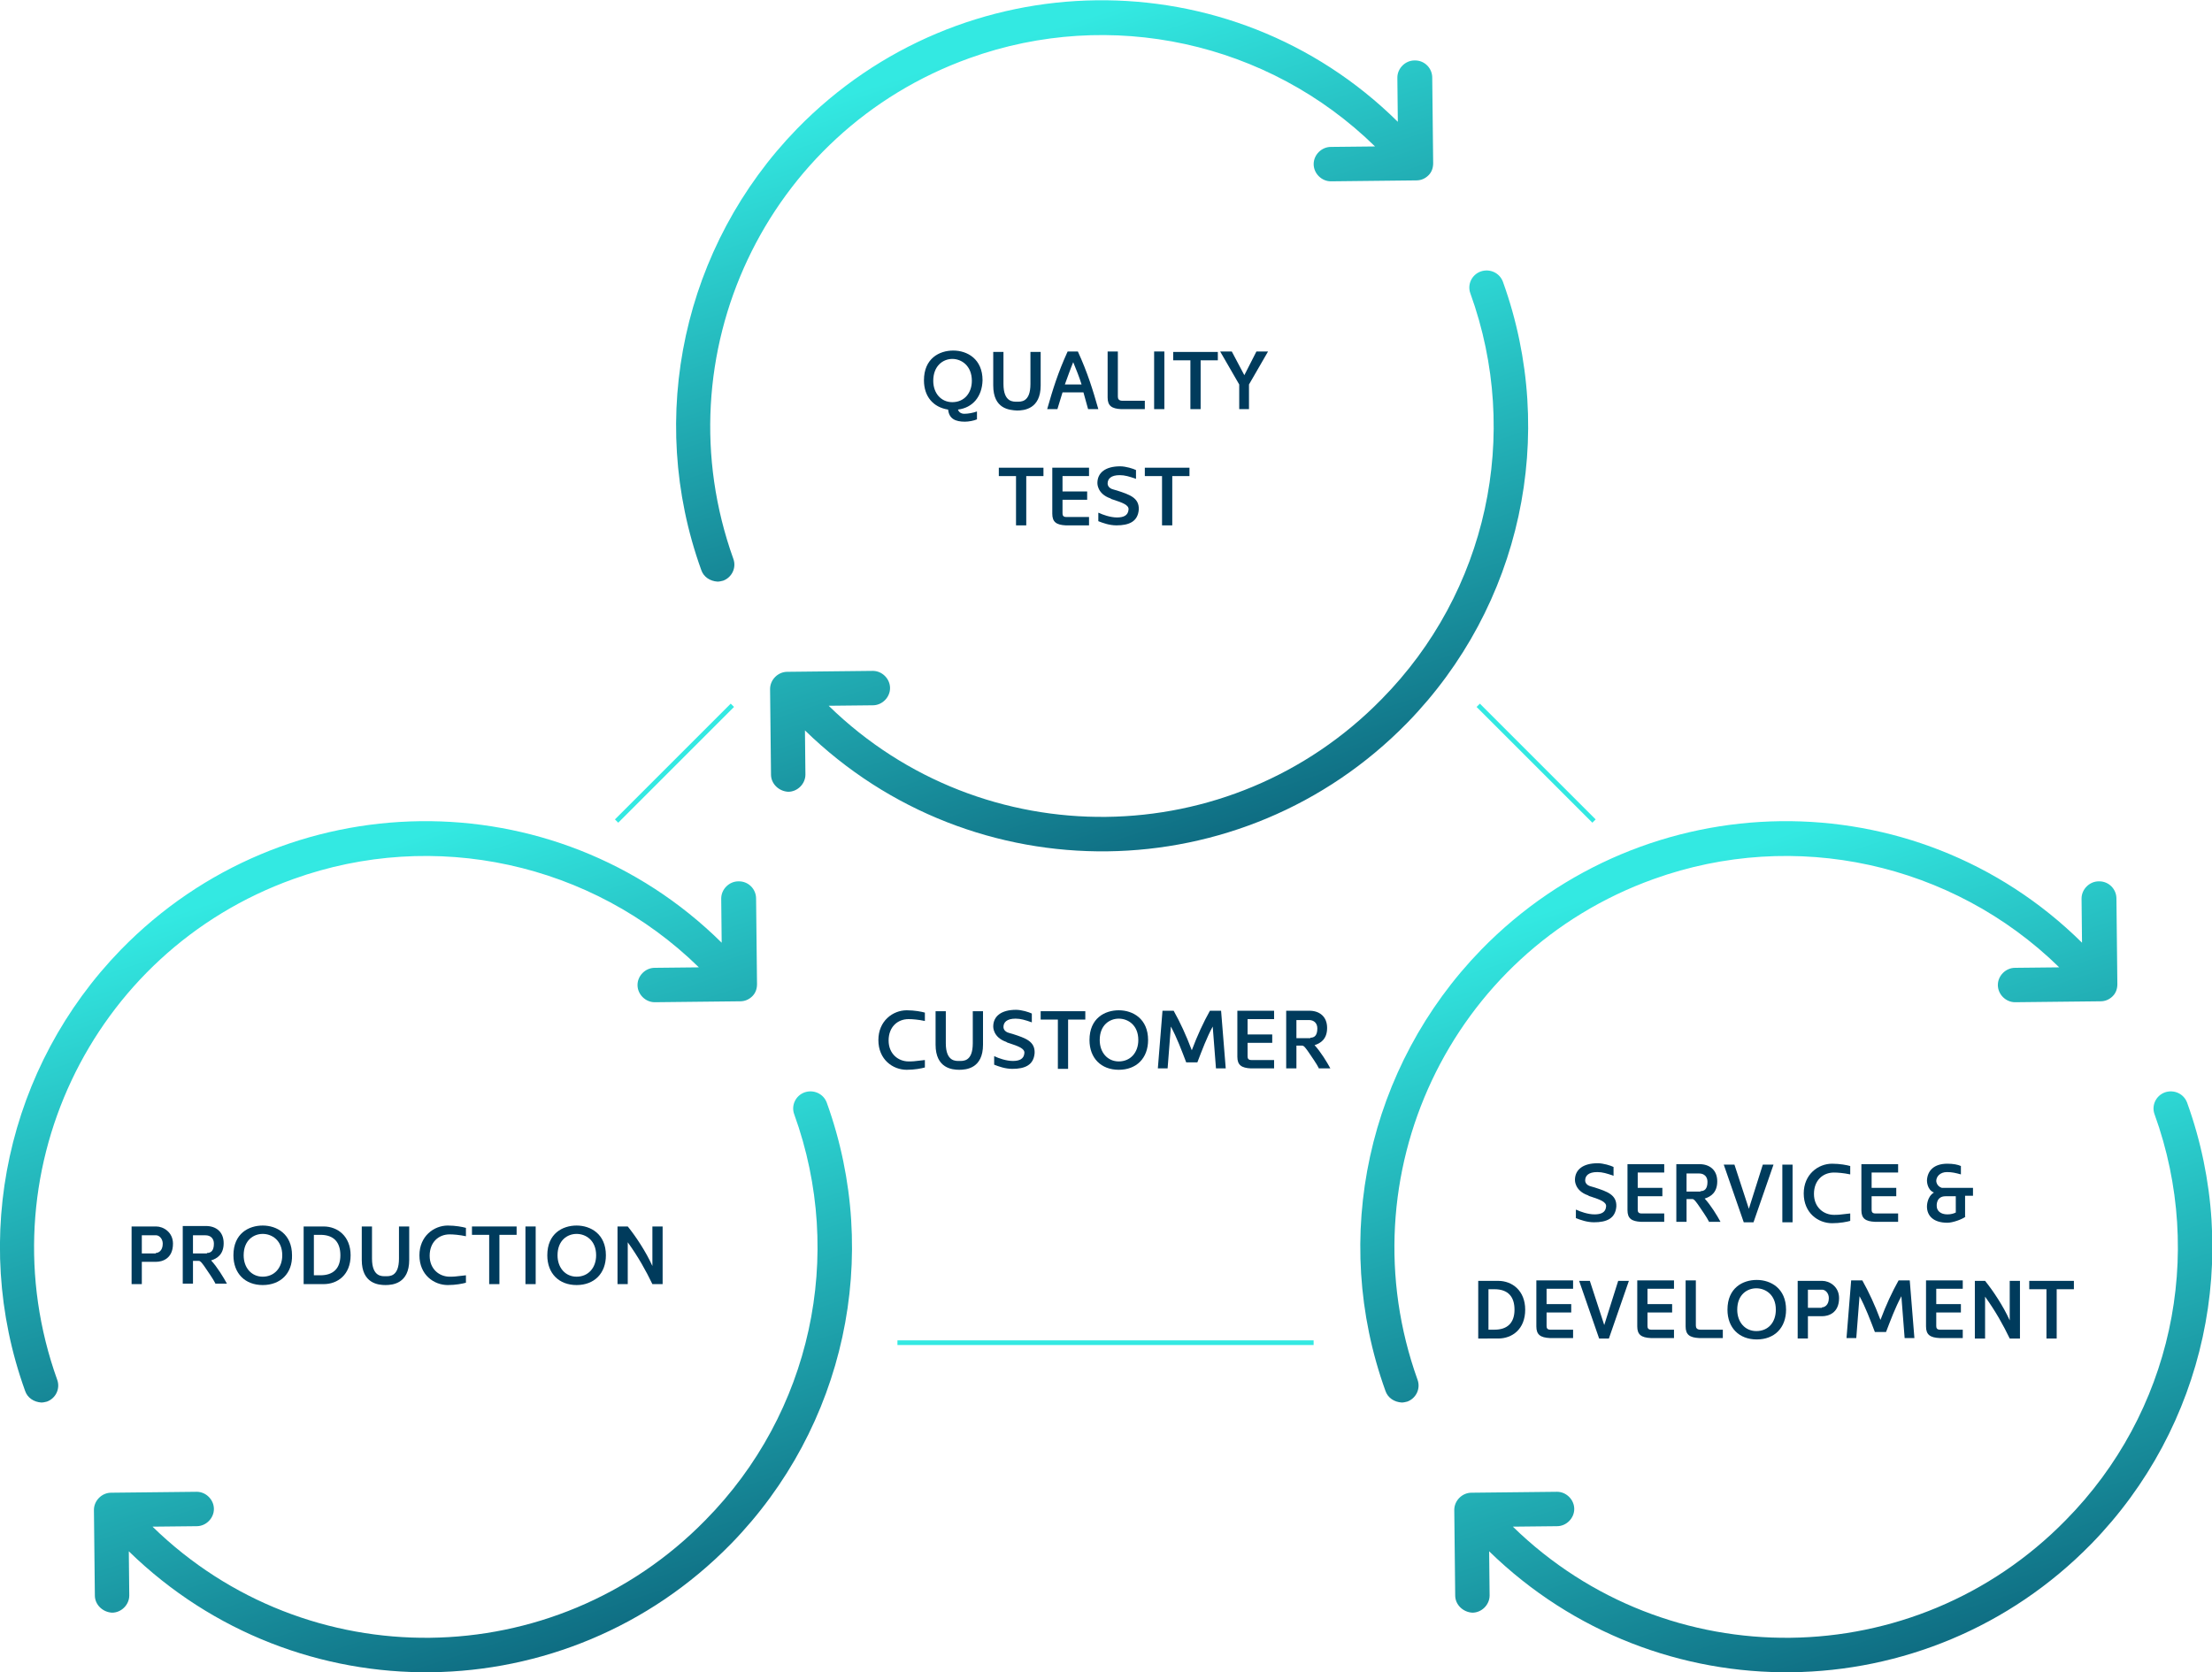 <?xml version="1.0" encoding="UTF-8"?> <!-- Generator: Adobe Illustrator 23.0.6, SVG Export Plug-In . SVG Version: 6.00 Build 0) --> <svg xmlns="http://www.w3.org/2000/svg" xmlns:xlink="http://www.w3.org/1999/xlink" id="Layer_1" x="0px" y="0px" viewBox="0 0 475.7 359.7" style="enable-background:new 0 0 475.7 359.7;" xml:space="preserve"> <style type="text/css"> .st0{fill:url(#Path_299_1_);} .st1{fill:url(#Path_300_1_);} .st2{fill:url(#Path_299-2_1_);} .st3{fill:url(#Path_300-2_1_);} .st4{fill:url(#Path_299-3_1_);} .st5{fill:url(#Path_300-3_1_);} .st6{enable-background:new ;} .st7{fill:#003B5C;} .st8{fill:none;stroke:#33E9E2;} </style> <g id="Group_266" transform="translate(-972.135 -1125.472)"> <g id="Group_130" transform="translate(-75.865 33)"> <g id="Group_59" transform="translate(1048 1092.472)"> <g id="refresh" transform="translate(292.547 176.567)"> <g id="Group_129" transform="translate(0 0)"> <g id="Group_128" transform="translate(0 0)"> <linearGradient id="Path_299_1_" gradientUnits="userSpaceOnUse" x1="-333.957" y1="147.607" x2="-333.472" y2="146.449" gradientTransform="matrix(163.003 0 0 -124.987 54490.238 18463.297)"> <stop offset="0" style="stop-color:#33E9E2"></stop> <stop offset="1" style="stop-color:#003B5C"></stop> </linearGradient> <path id="Path_299" class="st0" d="M5.4,122.6c0.5,1.5,1.9,2.4,3.5,2.5c0.4,0,0.8-0.1,1.2-0.2c1.9-0.7,2.9-2.8,2.2-4.7 c-15.7-43.8,7-92,50.8-107.7c30.3-10.9,64.2-3.5,87.2,19l-9.5,0.1c-2,0-3.7,1.7-3.7,3.7c0,2,1.7,3.7,3.7,3.7h0l18.4-0.2 c1,0,1.9-0.4,2.6-1.1c0.7-0.7,1-1.6,1-2.6l-0.2-18.4c0-2-1.6-3.7-3.7-3.7c0,0-0.1,0-0.1,0c-2,0-3.7,1.7-3.7,3.7l0.1,9.5 C119.3-9.3,61.3-8.5,26,27.7C1.6,52.8-6.5,89.6,5.4,122.6L5.4,122.6z"></path> </g> <linearGradient id="Path_300_1_" gradientUnits="userSpaceOnUse" x1="-333.946" y1="147.611" x2="-333.461" y2="146.453" gradientTransform="matrix(162.999 0 0 -124.912 54508.953 18510.301)"> <stop offset="0" style="stop-color:#33E9E2"></stop> <stop offset="1" style="stop-color:#003B5C"></stop> </linearGradient> <path id="Path_300" class="st1" d="M151.7,150.4c-32.5,33.2-85.7,33.8-118.9,1.4l9.5-0.1c2,0,3.7-1.7,3.7-3.7 c0-2-1.7-3.7-3.7-3.7h0l-18.4,0.2c-2,0-3.7,1.7-3.7,3.7l0.2,18.4c0,2,1.7,3.6,3.7,3.7h0c2,0,3.7-1.7,3.7-3.7l-0.1-9.5 c36.2,35.3,94.1,34.6,129.5-1.6c24.5-25.1,32.5-61.9,20.6-94.9c-0.7-1.9-2.8-2.9-4.8-2.2c-1.9,0.7-2.9,2.8-2.2,4.7 C181.8,93.5,174.4,127.4,151.7,150.4z"></path> </g> </g> <g id="refresh-2" transform="translate(0 176.567)"> <g id="Group_129-2" transform="translate(0 0)"> <g id="Group_128-2" transform="translate(0 0)"> <linearGradient id="Path_299-2_1_" gradientUnits="userSpaceOnUse" x1="-41.41" y1="147.607" x2="-40.925" y2="146.449" gradientTransform="matrix(163.003 0 0 -124.987 6804.131 18463.297)"> <stop offset="0" style="stop-color:#33E9E2"></stop> <stop offset="1" style="stop-color:#003B5C"></stop> </linearGradient> <path id="Path_299-2" class="st2" d="M5.4,122.6c0.5,1.5,1.9,2.4,3.5,2.5c0.4,0,0.8-0.1,1.2-0.2c1.9-0.7,2.9-2.8,2.2-4.7 c-15.7-43.8,7-92,50.8-107.7c30.3-10.9,64.2-3.5,87.2,19l-9.5,0.1c-2,0-3.7,1.7-3.7,3.7c0,2,1.7,3.7,3.7,3.7h0l18.4-0.2 c1,0,1.9-0.4,2.6-1.1c0.7-0.7,1-1.6,1-2.6l-0.2-18.4c0-2-1.6-3.7-3.7-3.7c0,0-0.1,0-0.1,0c-2,0-3.7,1.7-3.7,3.7l0.1,9.5 C119.3-9.3,61.3-8.5,26,27.7C1.6,52.8-6.5,89.6,5.4,122.6L5.4,122.6z"></path> </g> <linearGradient id="Path_300-2_1_" gradientUnits="userSpaceOnUse" x1="-41.399" y1="147.611" x2="-40.914" y2="146.453" gradientTransform="matrix(162.999 0 0 -124.912 6824.066 18510.301)"> <stop offset="0" style="stop-color:#33E9E2"></stop> <stop offset="1" style="stop-color:#003B5C"></stop> </linearGradient> <path id="Path_300-2" class="st3" d="M151.7,150.4c-32.5,33.2-85.7,33.8-118.9,1.4l9.5-0.1c2,0,3.7-1.7,3.7-3.7 c0-2-1.7-3.7-3.7-3.7h0l-18.4,0.2c-2,0-3.7,1.7-3.7,3.7l0.2,18.4c0,2,1.7,3.6,3.7,3.7h0c2,0,3.7-1.7,3.7-3.7l-0.1-9.5 c36.2,35.3,94.1,34.6,129.5-1.6c24.5-25.1,32.5-61.9,20.6-94.9c-0.7-1.9-2.8-2.9-4.8-2.2c-1.9,0.7-2.9,2.8-2.2,4.7 C181.8,93.5,174.4,127.4,151.7,150.4z"></path> </g> </g> <g id="refresh-3" transform="translate(145.408 0)"> <g id="Group_129-3" transform="translate(0 0)"> <g id="Group_128-3" transform="translate(0 0)"> <linearGradient id="Path_299-3_1_" gradientUnits="userSpaceOnUse" x1="-186.818" y1="324.174" x2="-186.333" y2="323.016" gradientTransform="matrix(163.003 0 0 -124.987 30506.107 40531.922)"> <stop offset="0" style="stop-color:#33E9E2"></stop> <stop offset="1" style="stop-color:#003B5C"></stop> </linearGradient> <path id="Path_299-3" class="st4" d="M5.4,122.6c0.5,1.5,1.9,2.4,3.5,2.5c0.4,0,0.8-0.1,1.2-0.2c1.9-0.7,2.9-2.8,2.2-4.7 c-15.7-43.8,7-92,50.8-107.7c30.3-10.9,64.2-3.5,87.2,19l-9.5,0.1c-2,0-3.7,1.7-3.7,3.7c0,2,1.7,3.7,3.7,3.7h0l18.4-0.2 c1,0,1.9-0.4,2.6-1.1c0.7-0.7,1-1.6,1-2.6l-0.2-18.4c0-2-1.6-3.7-3.7-3.7c0,0-0.1,0-0.1,0c-2,0-3.7,1.7-3.7,3.7l0.1,9.5 C119.3-9.3,61.3-8.5,26,27.7C1.6,52.8-6.5,89.6,5.4,122.6L5.4,122.6z"></path> </g> <linearGradient id="Path_300-3_1_" gradientUnits="userSpaceOnUse" x1="-186.807" y1="324.178" x2="-186.322" y2="323.02" gradientTransform="matrix(162.999 0 0 -124.912 30525.435 40565.551)"> <stop offset="0" style="stop-color:#33E9E2"></stop> <stop offset="1" style="stop-color:#003B5C"></stop> </linearGradient> <path id="Path_300-3" class="st5" d="M151.7,150.4c-32.5,33.2-85.7,33.8-118.9,1.4l9.5-0.1c2,0,3.7-1.7,3.7-3.7 c0-2-1.7-3.7-3.7-3.7h0l-18.4,0.2c-2,0-3.7,1.7-3.7,3.7l0.2,18.4c0,2,1.7,3.6,3.7,3.7h0c2,0,3.7-1.7,3.7-3.7l-0.1-9.5 c36.2,35.3,94.1,34.6,129.5-1.6c24.5-25.1,32.5-61.9,20.6-94.9c-0.7-1.9-2.8-2.9-4.8-2.2c-1.9,0.7-2.9,2.8-2.2,4.7 C181.8,93.5,174.4,127.4,151.7,150.4z"></path> </g> </g> <g class="st6"> <path class="st7" d="M206,88.1c0.2,0.5,0.6,0.9,1.4,0.9c0.8,0,1.9-0.2,2.7-0.5v1.7c-0.7,0.3-1.8,0.5-2.6,0.5 c-2,0-3.4-0.6-3.6-2.6c-3.2-0.5-5.2-2.8-5.2-6.3c0-4.7,3.3-6.4,6.3-6.4c3,0,6.3,1.8,6.3,6.4C211.2,85.3,209.2,87.7,206,88.1z M209,81.9c0-3.2-2.2-4.7-4.2-4.7c-2,0-4.1,1.5-4.1,4.7c0,2.7,1.7,4.6,4.1,4.6C207.4,86.5,209,84.5,209,81.9z"></path> <path class="st7" d="M213.6,82.9v-7.2h2.2v6.9c0,4,2.2,3.8,2.9,3.8c0.8,0,2.9,0.2,2.9-3.8v-6.9h2.2v7.2c0,5.1-3.6,5.4-5.1,5.4 C217.1,88.2,213.6,88,213.6,82.9z"></path> <path class="st7" d="M228.5,84.4l-1.1,3.6h-2.2c1.2-4.2,2.3-7.8,4.4-12.4h2.2c2.1,4.6,3.2,8.2,4.4,12.4h-2.2 c-0.3-1.2-0.7-2.4-1-3.6H228.5z M232.6,82.7c-0.5-1.6-1.1-3.1-1.8-4.8c-0.7,1.7-1.2,3.2-1.8,4.8H232.6z"></path> <path class="st7" d="M240.4,85.3c0,0.5,0.2,0.9,1,0.9h4.8V88h-5.1c-2-0.1-2.9-0.7-2.9-2.5v-9.9h2.2V85.3z"></path> <path class="st7" d="M248.2,88V75.6h2.2V88H248.2z"></path> <path class="st7" d="M256,88V77.5h-3.7v-1.8h9.6v1.8h-3.7V88H256z"></path> <path class="st7" d="M268.7,88h-2.2v-5.3l-4.1-7.1h2.5l2.7,5.1l2.6-5.1h2.5l-4.1,7.1V88z"></path> </g> <g class="st6"> <path class="st7" d="M218.5,113v-10.6h-3.7v-1.8h9.6v1.8h-3.7V113H218.5z"></path> <path class="st7" d="M228.5,110.4c0,0.4,0.1,0.8,0.8,0.8h4.9v1.8h-5c-2-0.1-2.9-0.7-2.9-2.5v-9.9h7.9v1.8h-5.7v3.3h5.3v1.8h-5.3 V110.4z"></path> <path class="st7" d="M236.3,110.3c0.8,0.4,2.5,1,3.9,1c1.4,0,2.4-0.4,2.5-1.7c0.1-1-1.4-1.5-3.2-2.1c-0.4-0.1-0.6-0.2-0.7-0.3 c-2.9-1-2.8-3.3-2.8-3.3c0-2.2,1.7-3.6,4.9-3.6c1.2,0,2.8,0.5,3.4,0.8v1.9c-1.4-0.5-2.4-0.8-3.5-0.8c-1.9,0-2.6,0.8-2.6,1.8 c0,0.1,0,1,1.3,1.3l0.7,0.2c2.8,0.9,4.8,1.6,4.7,4.1c-0.2,2.6-2.1,3.4-4.8,3.4c-1.5,0-2.9-0.5-3.9-0.9V110.3z"></path> <path class="st7" d="M249.9,113v-10.6h-3.7v-1.8h9.6v1.8h-3.7V113H249.9z"></path> </g> <g class="st6"> <path class="st7" d="M30.5,271.3v4.9h-2.2v-12.4h5.3c1.5,0,3.6,1.2,3.6,3.7c0,3.3-2.4,3.9-3.6,3.9H30.5z M33.5,269.5 c0.5,0,1.5-0.4,1.5-2c0-1.1-0.8-1.8-1.4-1.8h-3.1v3.9H33.5z"></path> <path class="st7" d="M46.4,276.2c-0.6-1.2-1.7-2.7-2.5-3.9c-0.6-0.8-0.8-1.1-1.2-1.1h-1.2v4.9h-2.2v-12.4h5 c2.1,0,3.8,1.2,3.8,3.7c0,2.4-1.4,3.3-2.7,3.7c1.3,1.4,2.7,3.7,3.4,5H46.4z M44.5,269.5c0.8,0,1.5-0.4,1.5-2 c0-1.1-0.7-1.8-1.8-1.8h-2.7v3.9H44.5z"></path> <path class="st7" d="M56.5,276.4c-3.8,0-6.3-2.5-6.3-6.4c0-4.7,3.3-6.4,6.3-6.4c3,0,6.3,1.8,6.3,6.4 C62.9,273.9,60.3,276.4,56.5,276.4z M60.7,270c0-3.2-2.2-4.6-4.2-4.6c-2,0-4.1,1.4-4.1,4.6c0,2.7,1.7,4.6,4.1,4.6 C59,274.6,60.7,272.7,60.7,270z"></path> <path class="st7" d="M65.3,276.2v-12.4h4.3c3,0,5.8,2.1,5.8,6.2c0,4.2-2.8,6.2-5.8,6.2H65.3z M68.9,274.3c2.8,0,4.3-1.5,4.3-4.3 c0-2.8-1.4-4.4-4.3-4.4h-1.4v8.7H68.9z"></path> <path class="st7" d="M77.8,271v-7.2H80v6.9c0,4,2.2,3.8,2.9,3.8c0.8,0,2.9,0.2,2.9-3.8v-6.9h2.2v7.2c0,5.1-3.6,5.4-5.1,5.4 C81.4,276.4,77.8,276.1,77.8,271z"></path> <path class="st7" d="M100.2,275.9c-0.7,0.2-2.2,0.5-3.9,0.5c-3,0-6.1-2.2-6.1-6.4c0-4.1,3.1-6.4,6.1-6.4c1.7,0,3.2,0.3,3.9,0.5 v1.8c-1.4-0.3-2.7-0.4-3.5-0.4c-2.4,0-4.3,1.7-4.3,4.6c0,2.9,2.1,4.5,4.3,4.5c0.8,0,1.1,0,3.5-0.3V275.9z"></path> <path class="st7" d="M105.2,276.2v-10.6h-3.7v-1.8h9.6v1.8h-3.7v10.6H105.2z"></path> <path class="st7" d="M113,276.2v-12.4h2.2v12.4H113z"></path> <path class="st7" d="M124,276.4c-3.8,0-6.3-2.5-6.3-6.4c0-4.7,3.3-6.4,6.3-6.4c3,0,6.3,1.8,6.3,6.4 C130.3,273.9,127.8,276.4,124,276.4z M128.2,270c0-3.2-2.2-4.6-4.2-4.6c-2,0-4.1,1.4-4.1,4.6c0,2.7,1.7,4.6,4.1,4.6 C126.5,274.6,128.2,272.7,128.2,270z"></path> <path class="st7" d="M135,276.2h-2.2v-12.4h2.2c1.7,2.1,3.9,5.4,5.3,8.5v-8.5h2.2v12.4h-2.2c-1.4-2.9-3-5.8-5.3-9V276.2z"></path> </g> <g class="st6"> <path class="st7" d="M339,260.2c0.8,0.4,2.5,1,3.9,1c1.4,0,2.4-0.4,2.5-1.7c0.1-1-1.4-1.5-3.2-2.1c-0.4-0.1-0.6-0.2-0.7-0.3 c-2.9-1-2.8-3.3-2.8-3.3c0-2.2,1.7-3.6,4.9-3.6c1.2,0,2.8,0.5,3.4,0.8v1.9c-1.4-0.5-2.4-0.8-3.5-0.8c-1.9,0-2.6,0.8-2.6,1.8 c0,0.1,0,1,1.3,1.3l0.7,0.2c2.8,0.9,4.8,1.6,4.7,4.1c-0.2,2.6-2.1,3.4-4.8,3.4c-1.5,0-2.9-0.5-3.9-0.9V260.2z"></path> <path class="st7" d="M352.2,260.2c0,0.4,0.1,0.8,0.8,0.8h4.9v1.8h-5c-2-0.1-2.9-0.7-2.9-2.5v-9.9h7.9v1.8h-5.7v3.3h5.3v1.8h-5.3 V260.2z"></path> <path class="st7" d="M367.6,262.9c-0.6-1.2-1.7-2.7-2.5-3.9c-0.6-0.8-0.8-1.1-1.2-1.1h-1.2v4.9h-2.2v-12.4h5 c2.1,0,3.8,1.2,3.8,3.7c0,2.4-1.4,3.3-2.7,3.7c1.3,1.4,2.7,3.7,3.4,5H367.6z M365.7,256.2c0.8,0,1.5-0.4,1.5-2 c0-1.1-0.7-1.8-1.8-1.8h-2.7v3.9H365.7z"></path> <path class="st7" d="M379.1,250.5h2.3l-4.3,12.4H375l-4.3-12.4h2.3l3.1,9.5L379.1,250.5z"></path> <path class="st7" d="M383.3,262.9v-12.4h2.2v12.4H383.3z"></path> <path class="st7" d="M397.9,262.6c-0.7,0.2-2.2,0.5-3.9,0.5c-3,0-6.1-2.2-6.1-6.4c0-4.1,3.1-6.4,6.1-6.4c1.7,0,3.2,0.3,3.9,0.5 v1.8c-1.4-0.3-2.7-0.4-3.5-0.4c-2.4,0-4.3,1.7-4.3,4.6c0,2.9,2.1,4.5,4.3,4.5c0.8,0,1.1,0,3.5-0.3V262.6z"></path> <path class="st7" d="M402.5,260.2c0,0.4,0.1,0.8,0.8,0.8h4.9v1.8h-5c-2-0.1-2.9-0.7-2.9-2.5v-9.9h7.9v1.8h-5.7v3.3h5.3v1.8h-5.3 V260.2z"></path> <path class="st7" d="M422.7,261.7c-0.8,0.6-2.8,1.3-3.9,1.3c-2.9,0-4.4-1.4-4.4-3.5c0-0.1,0-2.1,1.5-3c-1.5-0.6-1.5-2.5-1.5-2.6 c0.1-2.1,1.5-3.6,4.4-3.6c1.2,0,2.3,0.2,2.9,0.5v1.8c-1.1-0.3-1.9-0.5-3-0.5c-1.5,0-2.3,1-2.3,1.9c0,0,0,1.1,1.2,1.5h6.7v1.7 h-1.7V261.7z M420.5,257.3h-2.1c-2.1,0-1.9,2.1-1.9,2.1c0,1,0.8,1.8,2.3,1.8c0.8,0,1.4-0.2,1.8-0.4V257.3z"></path> </g> <g class="st6"> <path class="st7" d="M317.9,287.9v-12.4h4.3c3,0,5.8,2.1,5.8,6.2c0,4.2-2.8,6.2-5.8,6.2H317.9z M321.4,286 c2.8,0,4.3-1.5,4.3-4.3c0-2.8-1.4-4.4-4.3-4.4h-1.3v8.7H321.4z"></path> <path class="st7" d="M332.6,285.2c0,0.4,0.1,0.8,0.8,0.8h4.9v1.8h-5c-2-0.1-2.9-0.7-2.9-2.5v-9.9h7.9v1.8h-5.7v3.3h5.3v1.8h-5.3 V285.2z"></path> <path class="st7" d="M348,275.5h2.3l-4.3,12.4h-2.1l-4.3-12.4h2.3l3.1,9.5L348,275.5z"></path> <path class="st7" d="M354.3,285.2c0,0.4,0.1,0.8,0.8,0.8h4.9v1.8h-5c-2-0.1-2.9-0.7-2.9-2.5v-9.9h7.9v1.8h-5.7v3.3h5.3v1.8h-5.3 V285.2z"></path> <path class="st7" d="M364.7,285.1c0,0.5,0.2,0.9,1,0.9h4.8v1.8h-5.1c-2-0.1-2.9-0.7-2.9-2.5v-9.9h2.2V285.1z"></path> <path class="st7" d="M377.8,288.1c-3.8,0-6.3-2.5-6.3-6.4c0-4.7,3.3-6.4,6.3-6.4c3,0,6.3,1.8,6.3,6.4 C384.1,285.6,381.6,288.1,377.8,288.1z M381.9,281.7c0-3.2-2.2-4.6-4.2-4.6c-2,0-4.1,1.4-4.1,4.6c0,2.7,1.7,4.6,4.1,4.6 C380.3,286.3,381.9,284.4,381.9,281.7z"></path> <path class="st7" d="M388.8,283v4.9h-2.2v-12.4h5.3c1.5,0,3.6,1.2,3.6,3.7c0,3.3-2.4,3.9-3.6,3.9H388.8z M391.8,281.2 c0.5,0,1.5-0.4,1.5-2c0-1.1-0.8-1.8-1.4-1.8h-3.1v3.9H391.8z"></path> <path class="st7" d="M403.2,286.5c-1-2.6-2-5.3-3.3-7.7l-0.7,9h-2.1l1-12.4h2.4c1.4,2.5,2.7,5.3,3.9,8.5c1.2-3.2,2.5-6,3.9-8.5 h2.4l1,12.4h-2.1l-0.7-9c-1.3,2.4-2.3,5.1-3.3,7.7H403.2z"></path> <path class="st7" d="M416.4,285.2c0,0.4,0.1,0.8,0.8,0.8h4.9v1.8h-5c-2-0.1-2.9-0.7-2.9-2.5v-9.9h7.9v1.8h-5.7v3.3h5.3v1.8h-5.3 V285.2z"></path> <path class="st7" d="M426.9,287.9h-2.2v-12.4h2.2c1.7,2.1,3.9,5.4,5.3,8.5v-8.5h2.2v12.4h-2.2c-1.4-2.9-3-5.8-5.3-9V287.9z"></path> <path class="st7" d="M440.1,287.9v-10.6h-3.7v-1.8h9.6v1.8h-3.7v10.6H440.1z"></path> </g> <g class="st6"> <path class="st7" d="M198.9,229.6c-0.7,0.2-2.2,0.5-3.9,0.5c-3,0-6.1-2.2-6.1-6.4c0-4.1,3.1-6.4,6.1-6.4c1.7,0,3.2,0.3,3.9,0.5 v1.8c-1.4-0.3-2.7-0.4-3.5-0.4c-2.4,0-4.3,1.7-4.3,4.6c0,2.9,2.1,4.5,4.3,4.5c0.8,0,1.1,0,3.5-0.3V229.6z"></path> <path class="st7" d="M201.2,224.7v-7.2h2.2v6.9c0,4,2.2,3.8,2.9,3.8c0.8,0,2.9,0.2,2.9-3.8v-6.9h2.2v7.2c0,5.1-3.6,5.4-5.1,5.4 C204.8,230.1,201.2,229.8,201.2,224.7z"></path> <path class="st7" d="M213.9,227.2c0.8,0.4,2.5,1,3.9,1s2.4-0.4,2.5-1.7c0.1-1-1.4-1.5-3.2-2.1c-0.4-0.1-0.6-0.2-0.7-0.3 c-2.9-1-2.8-3.3-2.8-3.3c0-2.2,1.7-3.6,4.9-3.6c1.2,0,2.8,0.5,3.4,0.8v1.9c-1.4-0.5-2.4-0.8-3.5-0.8c-1.9,0-2.6,0.8-2.6,1.8 c0,0.1,0,1,1.3,1.3l0.7,0.2c2.8,0.9,4.8,1.6,4.7,4.1c-0.2,2.6-2.1,3.4-4.8,3.4c-1.5,0-2.9-0.5-3.9-0.9V227.2z"></path> <path class="st7" d="M227.5,229.9v-10.6h-3.7v-1.8h9.6v1.8h-3.7v10.6H227.5z"></path> <path class="st7" d="M240.6,230.1c-3.8,0-6.3-2.5-6.3-6.4c0-4.7,3.3-6.4,6.3-6.4c3,0,6.3,1.8,6.3,6.4 C246.9,227.6,244.4,230.1,240.6,230.1z M244.8,223.7c0-3.2-2.2-4.6-4.2-4.6c-2,0-4.1,1.4-4.1,4.6c0,2.7,1.7,4.6,4.1,4.6 C243.1,228.3,244.8,226.4,244.8,223.7z"></path> <path class="st7" d="M255.1,228.5c-1-2.6-2-5.3-3.3-7.7l-0.7,9H249l1-12.4h2.4c1.4,2.5,2.7,5.3,3.9,8.5c1.2-3.2,2.5-6,3.9-8.5 h2.4l1,12.4h-2.1l-0.7-9c-1.3,2.4-2.3,5.1-3.3,7.7H255.1z"></path> <path class="st7" d="M268.3,227.2c0,0.4,0.1,0.8,0.8,0.8h4.9v1.8h-5c-2-0.1-2.9-0.7-2.9-2.5v-9.9h7.9v1.8h-5.7v3.3h5.3v1.8h-5.3 V227.2z"></path> <path class="st7" d="M283.7,229.9c-0.6-1.2-1.7-2.7-2.5-3.9c-0.6-0.8-0.8-1.1-1.2-1.1h-1.2v4.9h-2.2v-12.4h5 c2.1,0,3.8,1.2,3.8,3.7c0,2.4-1.4,3.3-2.7,3.7c1.3,1.4,2.7,3.7,3.4,5H283.7z M281.8,223.2c0.8,0,1.5-0.4,1.5-2 c0-1.1-0.7-1.8-1.8-1.8h-2.7v3.9H281.8z"></path> </g> <path id="Path_301" class="st8" d="M157.5,151.7l-24.9,24.9"></path> <path id="Path_302" class="st8" d="M317.9,151.7l24.9,24.9"></path> <path id="Path_303" class="st8" d="M193,288.8h89.5"></path> </g> </g> </g> </svg> 